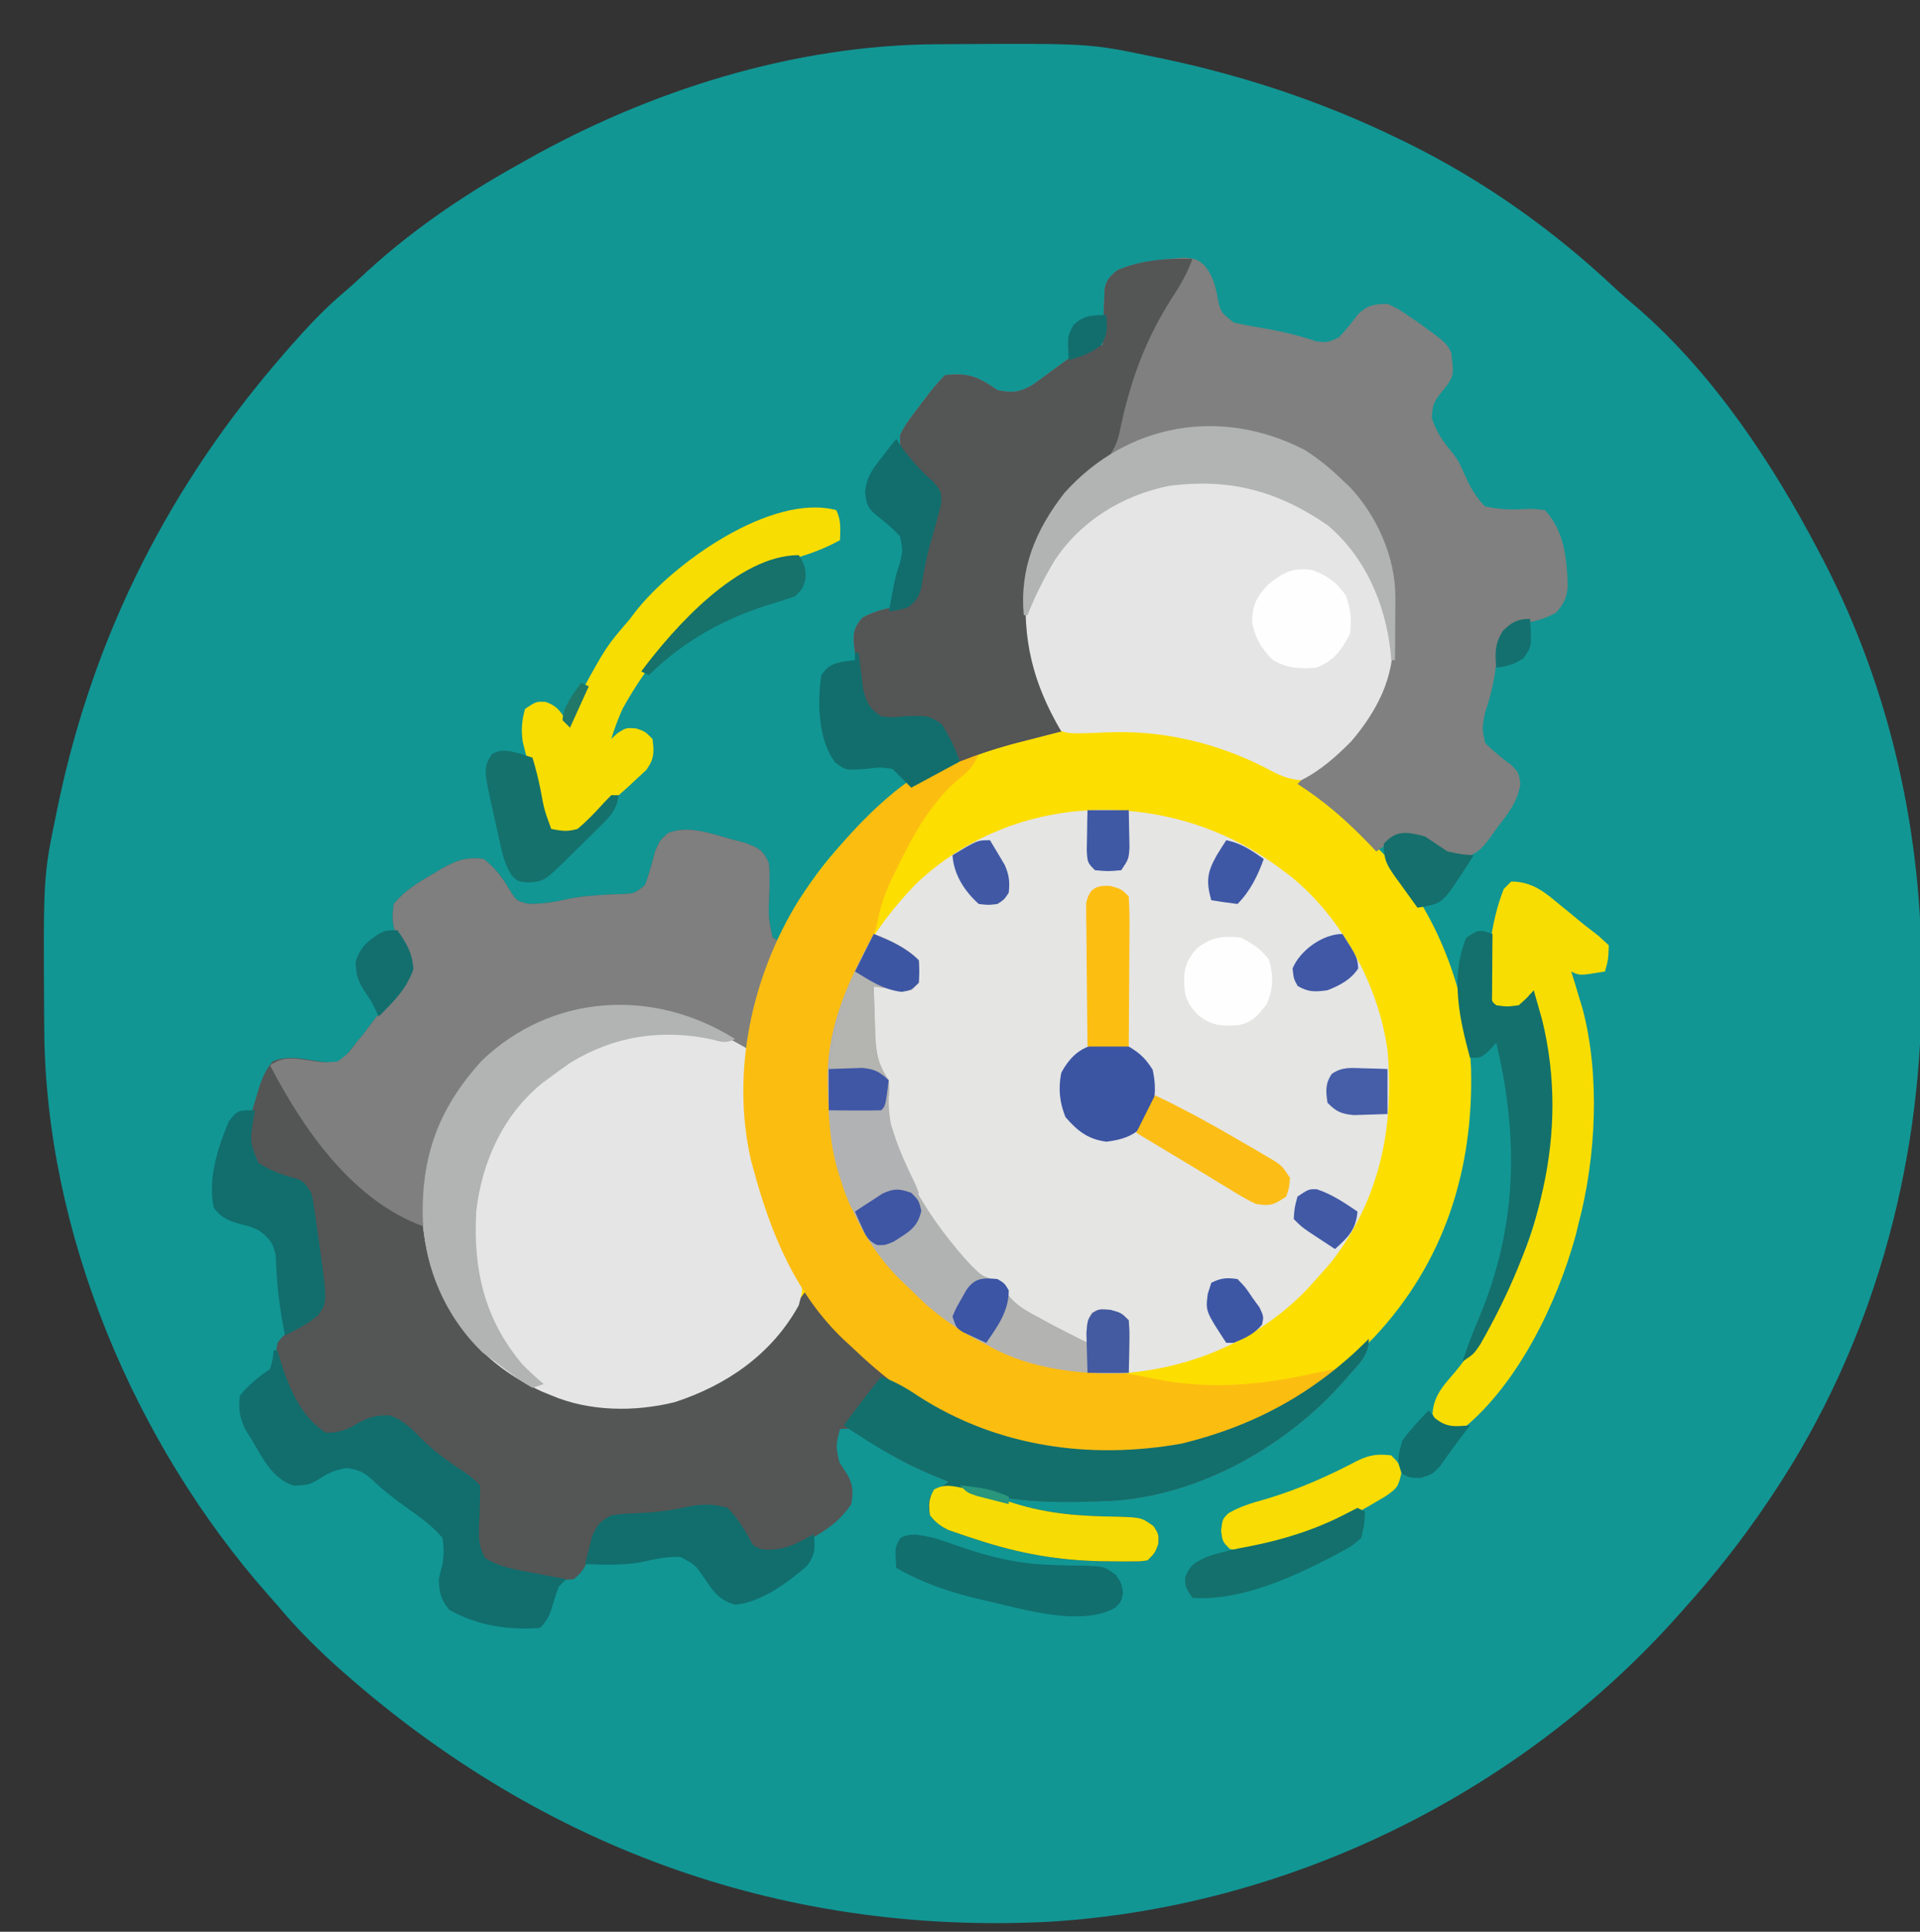 <?xml version="1.0" encoding="UTF-8"?>
<svg version="1.1" xmlns="http://www.w3.org/2000/svg" width="512" height="515">
<rect width="100%" height="100%" fill="#333333" stroke="none"/>
<path d="M0 0 C0.9 -0.007 1.801 -0.014 2.729 -0.021 C40.563 -0.251 40.563 -0.251 57.207 3.203 C58.698 3.509 58.698 3.509 60.218 3.821 C82.214 8.473 102.995 15.366 123.207 25.203 C123.944 25.561 124.681 25.92 125.44 26.289 C145.618 36.232 164.126 49.305 180.508 64.691 C182.695 66.727 184.915 68.664 187.207 70.578 C207.257 88.107 222.913 111.762 235.207 135.203 C235.609 135.968 236.011 136.733 236.426 137.521 C254.455 172.319 262.903 210.781 262.645 249.828 C262.641 250.826 262.638 251.824 262.634 252.851 C262.405 299.982 249.472 346.705 223.207 386.203 C222.759 386.877 222.311 387.552 221.849 388.247 C214.96 398.502 207.465 408.023 199.207 417.203 C198.712 417.76 198.217 418.317 197.707 418.89 C155.279 466.525 93.627 496.723 29.852 500.555 C-42.486 504.206 -107.482 479.905 -160.967 431.571 C-166.271 426.723 -171.206 421.736 -175.793 416.203 C-176.587 415.309 -177.381 414.414 -178.199 413.492 C-214.003 372.923 -237.71 316.813 -237.996 262.41 C-238.003 261.51 -238.01 260.609 -238.017 259.682 C-238.247 221.847 -238.247 221.847 -234.793 205.203 C-234.487 203.713 -234.487 203.713 -234.175 202.192 C-224.567 156.763 -204.287 117.133 -173.793 82.203 C-173.353 81.698 -172.913 81.193 -172.459 80.673 C-167.846 75.414 -163.176 70.414 -157.812 65.918 C-156.424 64.739 -155.068 63.519 -153.742 62.27 C-141.201 50.465 -126.822 40.558 -111.793 32.203 C-111.104 31.812 -110.414 31.421 -109.704 31.018 C-76.635 12.355 -38.189 0.201 0 0 Z " fill="#119694" transform="translate(249.793,11.797)"/>
<path d="M0 0 C9.392 7.768 16.119 18.808 17.969 30.934 C18.555 41.684 13.684 50.841 6.891 58.883 C2.867 62.907 -1.703 66.098 -6.445 69.219 C-5.741 69.769 -5.038 70.32 -4.312 70.887 C-0.171 74.255 3.725 77.872 7.633 81.504 C9.252 83.008 10.88 84.505 12.539 85.965 C28.541 100.633 37.827 124.733 38.828 145.977 C39.551 173.038 31.732 197.787 12.949 217.785 C1.562 229.358 -9.947 237.443 -25.133 243.156 C-25.88 243.439 -26.627 243.721 -27.396 244.012 C-51.213 252.447 -78.172 249.864 -100.723 239.133 C-110.467 234.254 -118.617 227.734 -126.445 220.219 C-127.105 219.599 -127.765 218.979 -128.445 218.34 C-132.327 214.6 -135.434 210.69 -138.445 206.219 C-138.881 206.859 -139.317 207.5 -139.766 208.16 C-150.049 223.096 -161.097 232.708 -179.445 236.219 C-182.244 236.498 -185.009 236.553 -187.82 236.531 C-188.564 236.526 -189.308 236.521 -190.074 236.516 C-195.945 236.392 -201.017 235.547 -206.445 233.219 C-207.652 232.726 -207.652 232.726 -208.883 232.223 C-222.466 226.089 -231.862 216.161 -237.32 202.406 C-242.28 188.923 -242.333 173.426 -236.445 160.219 C-229.183 145.965 -218.206 136.859 -203.445 131.219 C-189.817 126.815 -175.952 128.587 -163.23 134.785 C-156.037 138.627 -156.037 138.627 -154.445 140.219 C-154.316 139.289 -154.316 139.289 -154.184 138.34 C-150.21 113.294 -136.786 90.534 -116.737 74.885 C-102.952 64.88 -87.851 59.297 -71.445 55.219 C-72.559 53.61 -72.559 53.61 -73.695 51.969 C-78.647 43.984 -81.964 34.674 -80.445 25.219 C-79.487 21.974 -78.093 19.167 -76.445 16.219 C-75.971 15.331 -75.497 14.442 -75.008 13.527 C-68.218 1.792 -57.787 -5.954 -44.73 -9.523 C-28.185 -12.989 -13.669 -9.957 0 0 Z " fill="#FCDE01" transform="translate(353.445,138.781)"/>
<path d="M0 0 C1.089 0.814 1.089 0.814 2.199 1.645 C15.827 12.648 25.632 30.71 28 48 C29.868 68.526 25.919 87.773 13.125 104.312 C11.773 105.895 10.398 107.458 9 109 C8.3 109.781 7.6 110.562 6.879 111.367 C-6.98 126.041 -26.304 133.678 -46.312 134.312 C-67.165 133.826 -85.204 125.512 -100 111 C-101.162 109.892 -101.162 109.892 -102.348 108.762 C-116.768 94.045 -121.312 74.714 -121.312 54.712 C-120.997 35.065 -111.247 17.733 -97.922 3.832 C-70.992 -21.951 -28.975 -22.111 0 0 Z " fill="#E5E5E4" transform="translate(342,232)"/>
<path d="M0 0 C1.201 0.316 2.403 0.632 3.641 0.957 C7.081 2.319 8.232 2.835 9.75 6.188 C10.065 9.056 9.987 11.87 9.875 14.75 C9.614 20.544 9.614 20.544 10.75 26.188 C11.41 26.517 12.07 26.848 12.75 27.188 C12.496 27.782 12.242 28.376 11.98 28.988 C8.272 37.919 5.845 46.59 4.75 56.188 C3.317 55.373 3.317 55.373 1.855 54.543 C-11.921 46.852 -24.918 42.77 -40.777 45.879 C-55.657 50.108 -66.983 57.863 -75.188 71.125 C-81.922 83.656 -83.508 98.169 -80.125 112.062 C-74.433 129.431 -64.934 139 -48.867 147.145 C-34.413 152.905 -19.276 151.101 -5.25 145.188 C-1.992 143.445 0.872 141.495 3.75 139.188 C4.781 138.445 5.812 137.702 6.875 136.938 C10.18 133.776 12.597 130.379 15.137 126.59 C16.609 124.398 18.147 122.285 19.75 120.188 C20.284 120.866 20.817 121.544 21.367 122.242 C37.977 142.991 59.633 159.046 86.75 162.188 C113.469 164.065 140.566 159.12 161.355 141.164 C164.233 138.583 167.012 135.916 169.75 133.188 C169.75 137.529 167.164 139.688 164.438 142.812 C163.892 143.439 163.347 144.066 162.785 144.711 C147.807 161.562 125.433 174.285 102.75 176.188 C89.249 176.92 75.792 177.171 62.75 173.188 C65.935 174.175 69.123 175.151 72.312 176.125 C73.208 176.403 74.103 176.681 75.025 176.967 C84.274 179.779 93.016 180.425 102.631 180.529 C109.124 180.739 109.124 180.739 112.371 183.066 C113.75 185.188 113.75 185.188 113.625 187.812 C112.75 190.188 112.75 190.188 110.75 192.188 C108.909 192.446 108.909 192.446 106.672 192.453 C105.848 192.458 105.025 192.462 104.176 192.467 C103.293 192.457 102.41 192.447 101.5 192.438 C100.59 192.429 99.681 192.42 98.744 192.41 C87.039 192.211 76.685 190.376 65.562 186.75 C64.64 186.45 63.718 186.149 62.768 185.84 C61.902 185.543 61.036 185.247 60.145 184.941 C59.37 184.677 58.595 184.412 57.796 184.139 C55.569 183.103 54.297 182.086 52.75 180.188 C52.25 177.75 52.25 177.75 52.75 175.188 C54.374 173.802 56.039 172.463 57.75 171.188 C56.879 170.847 56.007 170.507 55.109 170.156 C47.43 167.031 40.922 163.601 34.176 158.727 C31.807 156.92 31.807 156.92 28.75 157.188 C27.588 161.64 27.588 161.64 28.574 166 C29.317 167.167 30.061 168.332 30.809 169.496 C32.318 172.208 32.274 174.174 31.75 177.188 C28.862 181.534 25.355 183.994 20.875 186.5 C20.276 186.859 19.676 187.218 19.059 187.588 C15.146 189.816 12.239 190.787 7.75 190.188 C4.672 187.695 2.855 185.369 0.875 181.938 C-1.033 178.931 -1.033 178.931 -4.375 178.188 C-8.298 178.188 -11.559 178.77 -15.355 179.656 C-19.92 180.494 -24.517 180.535 -29.148 180.648 C-32.875 181.296 -34.004 182.191 -36.25 185.188 C-37.239 187.416 -37.239 187.416 -37.812 189.75 C-38.708 193.048 -39.495 195.069 -42.25 197.188 C-50.168 198.067 -59.634 196.784 -66.16 192.098 C-68.931 188.239 -68.46 185.305 -68 180.812 C-67.618 174.981 -67.618 174.981 -69.883 169.801 C-72.249 168.033 -74.672 166.626 -77.25 165.188 C-79.087 163.781 -80.9 162.343 -82.688 160.875 C-83.923 159.891 -83.923 159.891 -85.184 158.887 C-87.25 157.188 -87.25 157.188 -89.25 155.188 C-93.97 154.707 -96.856 154.663 -100.875 157.25 C-104.25 159.188 -104.25 159.188 -107.375 159.312 C-113.86 156.775 -116.978 149.764 -120.074 143.875 C-121.602 140.383 -122.015 137.934 -121.25 134.188 C-118.617 130.643 -114.934 128.562 -111.25 126.188 C-109.666 124.603 -110.106 123.003 -110.105 120.809 C-110.164 115.218 -110.77 109.779 -111.562 104.25 C-111.68 103.319 -111.798 102.387 -111.92 101.428 C-112.046 100.535 -112.171 99.642 -112.301 98.723 C-112.411 97.922 -112.521 97.122 -112.634 96.297 C-113.359 93.813 -114.249 92.796 -116.25 91.188 C-118.382 90.372 -118.382 90.372 -120.688 89.812 C-124.899 88.489 -127.094 87.218 -129.25 83.188 C-129.694 78.073 -128.518 73.816 -127 69 C-126.795 68.289 -126.59 67.578 -126.379 66.846 C-125.466 63.906 -124.535 61.526 -122.543 59.16 C-118.166 57.303 -113.465 58.723 -108.879 59.352 C-105.134 59.539 -105.134 59.539 -102.488 56.977 C-101.75 56.056 -101.011 55.136 -100.25 54.188 C-99.665 53.481 -99.08 52.775 -98.477 52.047 C-97.349 50.562 -96.224 49.075 -95.102 47.586 C-93.853 45.969 -92.554 44.39 -91.211 42.852 C-87.187 38.277 -87.187 38.277 -86.125 32.438 C-87.107 29.209 -87.107 29.209 -88.812 26.688 C-90.763 23.296 -90.74 21.038 -90.25 17.188 C-87.249 13.526 -83.434 11.265 -79.375 8.938 C-78.776 8.574 -78.176 8.21 -77.559 7.836 C-73.64 5.575 -70.763 4.578 -66.25 5.188 C-63.172 7.68 -61.355 10.006 -59.375 13.438 C-57.467 16.444 -57.467 16.444 -54.125 17.188 C-50.206 17.188 -46.944 16.602 -43.148 15.727 C-38.55 14.871 -33.92 14.736 -29.254 14.531 C-26.072 14.399 -26.072 14.399 -23.25 12.188 C-22.149 9.175 -21.343 6.131 -20.508 3.035 C-19.25 0.188 -19.25 0.188 -17.055 -1.754 C-11.452 -3.869 -5.587 -1.518 0 0 Z " fill="#545555" transform="translate(195.25,223.812)"/>
<path d="M0 0 C3.25 0.312 3.25 0.312 5.355 1.98 C7.527 4.654 8.095 6.591 8.812 9.938 C9.664 14.47 9.664 14.47 13.25 17.312 C15.859 17.882 18.432 18.378 21.062 18.812 C25.98 19.637 30.517 20.693 35.25 22.312 C38.271 22.63 38.271 22.63 41.25 21.312 C43.113 19.344 44.748 17.316 46.344 15.125 C48.96 12.638 50.666 12.371 54.25 12.312 C57.066 13.605 57.066 13.605 59.812 15.5 C60.721 16.112 61.63 16.725 62.566 17.355 C69.972 22.756 69.972 22.756 71.25 25.312 C71.948 31.241 71.948 31.241 70.098 34.082 C69.632 34.653 69.167 35.224 68.688 35.812 C66.58 38.517 66.26 39.131 66.062 42.75 C67.351 46.617 68.95 48.902 71.547 51.984 C73.25 54.312 73.25 54.312 74.641 57.453 C76.228 60.979 77.529 63.547 80.25 66.312 C83.876 67.042 86.901 67.294 90.564 67.041 C92.605 66.93 92.605 66.93 96.25 67.312 C101.396 72.951 102.083 80.113 102.32 87.504 C102.089 90.649 101.308 92.245 99.25 94.625 C95.912 96.503 93.099 97.111 89.336 97.625 C86.464 98.572 85.707 99.68 84.25 102.312 C83.531 105.373 83.531 105.373 83.188 108.688 C82.638 113.155 81.729 117.064 80.25 121.312 C79.453 125.432 79.453 125.432 80.25 129.312 C82.445 131.58 84.72 133.416 87.281 135.258 C89.25 137.312 89.25 137.312 89.695 140.277 C88.967 145.239 86.216 148.389 83.25 152.312 C82.759 153.016 82.268 153.72 81.762 154.445 C79.26 157.776 78.04 159.137 73.875 160.062 C69.832 159.226 67.464 157.716 64.094 155.441 C61.566 153.894 60.141 153.628 57.25 154.312 C55.231 155.617 53.229 156.949 51.25 158.312 C50.572 157.6 49.894 156.887 49.195 156.152 C43.323 150.076 37.422 144.871 30.25 140.312 C32.855 137.595 35.493 135.357 38.562 133.188 C46.878 126.773 53.147 117.134 54.629 106.625 C55.164 94.476 49.41 83.259 41.477 74.312 C30.986 64.397 18.487 59.796 4.281 60.137 C-7.796 60.837 -20.26 65.029 -29.234 73.527 C-35.983 81.476 -42.661 91.739 -42.207 102.5 C-40.808 111.107 -37.166 118.886 -32.75 126.312 C-34.029 126.639 -35.307 126.965 -36.625 127.301 C-38.333 127.742 -40.042 128.183 -41.75 128.625 C-42.589 128.838 -43.428 129.052 -44.293 129.271 C-49.596 130.649 -54.653 132.301 -59.75 134.312 C-60.16 133.602 -60.57 132.892 -60.992 132.16 C-61.531 131.241 -62.07 130.322 -62.625 129.375 C-63.159 128.458 -63.692 127.542 -64.242 126.598 C-65.547 124.205 -65.547 124.205 -67.75 123.312 C-69.855 123.37 -71.959 123.458 -74.062 123.562 C-80.291 123.556 -80.291 123.556 -83.938 121.625 C-86.773 116.443 -87.219 111.136 -87.75 105.312 C-87.845 104.566 -87.941 103.82 -88.039 103.051 C-88.306 99.809 -87.916 98.511 -85.812 96 C-82.445 94.145 -79.613 93.516 -75.836 93 C-72.918 92.038 -72.219 91.012 -70.75 88.312 C-70.118 85.642 -69.604 83.077 -69.188 80.375 C-68.452 75.788 -67.541 71.617 -65.75 67.312 C-65.435 63.843 -65.435 63.843 -66.75 60.312 C-68.701 58.391 -70.712 56.777 -72.938 55.184 C-75.505 52.533 -75.808 50.996 -75.75 47.312 C-74.475 44.634 -72.761 42.392 -70.938 40.062 C-70.473 39.439 -70.008 38.815 -69.529 38.172 C-67.712 35.752 -65.891 33.454 -63.75 31.312 C-57.344 30.672 -55.102 31.669 -49.75 35.312 C-45.939 36.119 -43.763 35.915 -40.398 33.914 C-38.688 32.702 -36.996 31.463 -35.32 30.203 C-25.952 23.312 -25.952 23.312 -21.75 23.312 C-21.713 22.12 -21.675 20.928 -21.637 19.699 C-21.571 18.133 -21.505 16.566 -21.438 15 C-21.415 14.214 -21.392 13.429 -21.369 12.619 C-21.316 11.483 -21.316 11.483 -21.262 10.324 C-21.236 9.628 -21.209 8.931 -21.182 8.214 C-20.626 5.766 -19.685 4.873 -17.75 3.312 C-12.01 0.91 -6.124 0.51 0 0 Z " fill="#7F807F" transform="translate(315.75,68.688)"/>
<path d="M0 0 C1.576 1.576 1.164 3.196 1.211 5.383 C1.764 24.78 3.874 45.569 15.215 62.043 C16.405 65.009 15.83 66.953 15 70 C7.814 83.021 -4.154 91.274 -18.062 95.812 C-28.689 98.454 -40.882 98.339 -51 94 C-51.804 93.671 -52.609 93.343 -53.438 93.004 C-67.02 86.87 -76.417 76.942 -81.875 63.188 C-86.835 49.704 -86.887 34.207 -81 21 C-73.738 6.746 -62.76 -2.359 -48 -8 C-31.033 -13.482 -14.768 -9.159 0 0 Z " fill="#E5E5E5" transform="translate(198,278)"/>
<path d="M0 0 C9.392 7.768 16.119 18.808 17.969 30.934 C18.554 41.667 13.704 50.879 6.871 58.879 C2.904 62.887 -1.375 66.695 -6.445 69.219 C-10.114 69.005 -12.817 67.65 -16.008 65.906 C-29.194 59.177 -43.696 55.792 -58.467 56.477 C-69.297 56.953 -69.297 56.953 -72.902 54.648 C-74.624 52.217 -75.524 50.05 -76.445 47.219 C-76.845 46.256 -77.245 45.293 -77.656 44.301 C-80.717 36.362 -82.185 28.845 -78.883 20.781 C-78.102 19.244 -77.287 17.724 -76.445 16.219 C-75.971 15.331 -75.497 14.442 -75.008 13.527 C-68.218 1.792 -57.787 -5.954 -44.73 -9.523 C-28.185 -12.989 -13.669 -9.957 0 0 Z " fill="#E5E5E5" transform="translate(353.445,138.781)"/>
<path d="M0 0 C1.201 0.316 2.403 0.632 3.641 0.957 C7.081 2.319 8.232 2.835 9.75 6.188 C10.065 9.056 9.987 11.87 9.875 14.75 C9.614 20.544 9.614 20.544 10.75 26.188 C11.41 26.517 12.07 26.848 12.75 27.188 C12.496 27.782 12.242 28.376 11.98 28.988 C8.272 37.919 5.845 46.59 4.75 56.188 C3.795 55.645 2.84 55.102 1.855 54.543 C-11.921 46.852 -24.918 42.77 -40.777 45.879 C-55.657 50.108 -66.983 57.863 -75.188 71.125 C-80.817 81.536 -81.795 91.571 -82.25 103.188 C-101.22 96.332 -114.395 77.249 -123.25 60.188 C-119.495 57.684 -117.114 58.323 -112.875 58.875 C-108.972 59.501 -108.972 59.501 -105.25 59.188 C-102.389 57.061 -102.389 57.061 -100.25 54.188 C-99.665 53.481 -99.08 52.775 -98.477 52.047 C-97.349 50.562 -96.224 49.075 -95.102 47.586 C-93.853 45.969 -92.554 44.39 -91.211 42.852 C-87.187 38.277 -87.187 38.277 -86.125 32.438 C-87.107 29.209 -87.107 29.209 -88.812 26.688 C-90.763 23.296 -90.74 21.038 -90.25 17.188 C-87.249 13.526 -83.434 11.265 -79.375 8.938 C-78.776 8.574 -78.176 8.21 -77.559 7.836 C-73.64 5.575 -70.763 4.578 -66.25 5.188 C-63.172 7.68 -61.355 10.006 -59.375 13.438 C-57.467 16.444 -57.467 16.444 -54.125 17.188 C-50.206 17.188 -46.944 16.602 -43.148 15.727 C-38.55 14.871 -33.92 14.736 -29.254 14.531 C-26.072 14.399 -26.072 14.399 -23.25 12.188 C-22.149 9.175 -21.343 6.131 -20.508 3.035 C-19.25 0.188 -19.25 0.188 -17.055 -1.754 C-11.452 -3.869 -5.587 -1.518 0 0 Z " fill="#7F7F7F" transform="translate(195.25,223.812)"/>
<path d="M0 0 C-1.388 3.171 -2.211 4.168 -5.062 6.438 C-13.015 13.07 -18.032 22.54 -22.438 31.75 C-22.932 32.776 -22.932 32.776 -23.437 33.823 C-25.057 37.355 -26.22 40.681 -26.977 44.496 C-27.922 49.188 -29.769 53.074 -31.938 57.312 C-41.115 76.266 -41.391 96.14 -34.75 116.062 C-30.716 126.815 -25.023 134.829 -17 143 C-16.323 143.701 -15.646 144.403 -14.949 145.125 C-2.065 157.548 14.732 162.65 32.189 164.278 C37.214 164.753 42.002 165.563 46.938 166.625 C61.513 169.59 75.61 168.267 90 165 C91.666 164.662 93.332 164.327 95 164 C87.194 172.203 77.915 176.951 67.438 180.875 C66.683 181.161 65.929 181.447 65.152 181.742 C42.066 189.971 15.786 187.806 -6.321 177.845 C-16.85 172.835 -25.611 166.038 -34 158 C-34.637 157.415 -35.274 156.83 -35.93 156.227 C-48.765 144.076 -55.497 127.746 -60 111 C-60.248 110.103 -60.495 109.206 -60.75 108.281 C-66.106 84.773 -60.531 59.217 -48 39 C-39.189 25.646 -18.118 0 0 0 Z " fill="#FCBD11" transform="translate(261,201)"/>
<path d="M0 0 C-1.355 3.712 -3.054 6.784 -5.25 10.062 C-12.842 21.9 -16.773 33.082 -19.559 46.738 C-21.097 52.881 -24.442 55.231 -29.434 58.922 C-37.483 65.44 -43.068 76.17 -44.287 86.407 C-45.41 101.479 -42.648 112.96 -35 126 C-36.279 126.326 -37.557 126.652 -38.875 126.988 C-40.583 127.429 -42.292 127.871 -44 128.312 C-44.839 128.526 -45.678 128.739 -46.543 128.959 C-51.846 130.336 -56.903 131.988 -62 134 C-62.41 133.29 -62.82 132.579 -63.242 131.848 C-63.781 130.929 -64.32 130.009 -64.875 129.062 C-65.409 128.146 -65.942 127.229 -66.492 126.285 C-67.797 123.893 -67.797 123.893 -70 123 C-72.105 123.057 -74.209 123.145 -76.312 123.25 C-82.541 123.243 -82.541 123.243 -86.188 121.312 C-89.023 116.13 -89.469 110.823 -90 105 C-90.095 104.254 -90.191 103.507 -90.289 102.738 C-90.556 99.496 -90.166 98.198 -88.062 95.688 C-84.695 93.832 -81.863 93.203 -78.086 92.688 C-75.168 91.726 -74.469 90.699 -73 88 C-72.368 85.33 -71.854 82.764 -71.438 80.062 C-70.702 75.475 -69.791 71.305 -68 67 C-67.685 63.53 -67.685 63.53 -69 60 C-70.951 58.079 -72.962 56.465 -75.188 54.871 C-77.755 52.221 -78.058 50.683 -78 47 C-76.725 44.321 -75.011 42.079 -73.188 39.75 C-72.723 39.126 -72.258 38.502 -71.779 37.859 C-69.962 35.44 -68.141 33.141 -66 31 C-59.594 30.359 -57.352 31.356 -52 35 C-48.189 35.806 -46.013 35.602 -42.648 33.602 C-40.938 32.389 -39.246 31.151 -37.57 29.891 C-28.202 23 -28.202 23 -24 23 C-23.963 21.808 -23.925 20.615 -23.887 19.387 C-23.821 17.82 -23.755 16.254 -23.688 14.688 C-23.665 13.902 -23.642 13.116 -23.619 12.307 C-23.566 11.171 -23.566 11.171 -23.512 10.012 C-23.486 9.315 -23.459 8.619 -23.432 7.901 C-22.876 5.453 -21.935 4.56 -20 3 C-13.578 0.312 -6.899 -0.172 0 0 Z " fill="#545555" transform="translate(318,69)"/>
<path d="M0 0 C0 4.342 -2.586 6.501 -5.312 9.625 C-6.131 10.565 -6.131 10.565 -6.965 11.524 C-21.943 28.374 -44.317 41.097 -67 43 C-80.501 43.733 -93.958 43.984 -107 40 C-103.815 40.988 -100.627 41.964 -97.438 42.938 C-96.095 43.354 -96.095 43.354 -94.725 43.779 C-85.476 46.591 -76.734 47.237 -67.119 47.342 C-60.626 47.552 -60.626 47.552 -57.379 49.879 C-56 52 -56 52 -56.125 54.625 C-57 57 -57 57 -59 59 C-60.841 59.259 -60.841 59.259 -63.078 59.266 C-64.314 59.272 -64.314 59.272 -65.574 59.279 C-66.457 59.269 -67.34 59.26 -68.25 59.25 C-69.16 59.241 -70.069 59.232 -71.006 59.223 C-82.711 59.023 -93.065 57.188 -104.188 53.562 C-105.571 53.112 -105.571 53.112 -106.982 52.652 C-108.281 52.207 -108.281 52.207 -109.605 51.754 C-110.38 51.489 -111.155 51.224 -111.954 50.951 C-114.181 49.916 -115.453 48.899 -117 47 C-117.5 44.562 -117.5 44.562 -117 42 C-115.376 40.614 -113.711 39.275 -112 38 C-112.848 37.671 -113.696 37.343 -114.57 37.004 C-123.778 33.27 -131.808 28.602 -140 23 C-136.733 18.611 -133.451 14.247 -130 10 C-126.303 11.344 -123.303 13.033 -120.062 15.25 C-99.013 28.768 -74.387 32.196 -49.938 27.875 C-30.288 23.101 -14.302 14.249 0 0 Z " fill="#136F6C" transform="translate(365,357)"/>
<path d="M0 0 C4.381 1.661 8.635 3.635 12 7 C12.188 9.938 12.188 9.938 12 13 C11.34 13.66 10.68 14.32 10 15 C7.617 14.977 7.617 14.977 4.875 14.625 C3.965 14.514 3.055 14.403 2.117 14.289 C1.419 14.194 0.72 14.098 0 14 C0.081 17.23 0.194 20.458 0.312 23.688 C0.335 24.6 0.358 25.512 0.381 26.451 C0.586 31.584 1.064 34.664 4 39 C4.188 41.359 4.188 41.359 4 43.75 C3.628 59.587 15.805 77.49 26.188 88.562 C28.787 91.087 28.787 91.087 31.688 92.062 C34 93 34 93 35.219 95.301 C37.482 98.73 40.273 100.25 43.812 102.125 C44.416 102.459 45.02 102.793 45.643 103.137 C49.38 105.189 53.176 107.114 57 109 C56.938 108.072 56.876 107.144 56.812 106.188 C57 103 57 103 58.125 101.062 C60 100 60 100 63.062 100.188 C66 101 66 101 68 103 C68.195 106.258 68.195 106.258 68.125 110.125 C68.107 111.406 68.089 112.688 68.07 114.008 C68.047 114.995 68.024 115.983 68 117 C48.177 118.134 28.922 111.864 13.938 98.75 C12.277 97.183 10.63 95.599 9 94 C7.838 92.892 7.838 92.892 6.652 91.762 C-7.768 77.045 -12.312 57.714 -12.312 37.712 C-12.085 23.589 -6.529 12.201 0 0 Z " fill="#B1B2B2" transform="translate(233,249)"/>
<path d="M0 0 C5.686 0.099 8.839 2.77 13 6.25 C13.59 6.728 14.181 7.206 14.789 7.699 C15.963 8.653 17.129 9.616 18.289 10.587 C19.431 11.53 20.595 12.449 21.778 13.341 C23.445 14.621 23.445 14.621 26 17 C25.875 20.812 25.875 20.812 25 24 C18.25 25.125 18.25 25.125 16 24 C16.277 24.895 16.554 25.789 16.84 26.711 C17.383 28.525 17.383 28.525 17.938 30.375 C18.477 32.15 18.477 32.15 19.027 33.961 C23.699 51.635 22.636 73.445 18 91 C17.745 92.051 17.49 93.101 17.227 94.184 C12.301 112.282 1.806 134.031 -13 146 C-15.648 146.367 -15.648 146.367 -18 146 C-19.875 144.312 -19.875 144.312 -21 142 C-20.74 137.148 -18.101 134.391 -15.062 130.875 C-8.282 122.653 -3.609 113.563 1 104 C1.452 103.099 1.905 102.198 2.371 101.27 C11.612 80.954 12.315 53.169 6 32 C5.67 31.34 5.34 30.68 5 30 C4.629 30.66 4.258 31.32 3.875 32 C2 34 2 34 -1.062 34.375 C-4 34 -4 34 -6 32 C-6.666 22.173 -5.632 11.187 -2 2 C-1.34 1.34 -0.68 0.68 0 0 Z " fill="#F8DD02" transform="translate(403,235)"/>
<path d="M0 0 C1.354 2.709 1.065 5.009 1 8 C-2.753 10.085 -6.386 11.45 -10.5 12.688 C-31.21 19.463 -46.624 34.188 -57 53 C-58.192 55.659 -59.127 58.216 -60 61 C-59.443 60.484 -58.886 59.969 -58.312 59.438 C-56 58 -56 58 -53.375 58.188 C-51 59 -51 59 -49 61 C-48.526 64.6 -48.517 66.34 -50.688 69.309 C-51.451 70.011 -52.214 70.714 -53 71.438 C-53.817 72.202 -54.635 72.966 -55.477 73.754 C-56.309 74.495 -57.142 75.236 -58 76 C-59.125 77.004 -59.125 77.004 -60.273 78.027 C-61.598 79.192 -62.931 80.348 -64.273 81.492 C-66.027 82.962 -66.027 82.962 -67.504 84.672 C-69 86 -69 86 -72.562 86.375 C-74.264 86.189 -74.264 86.189 -76 86 C-79.024 81.463 -79.871 76.438 -81.188 71.188 C-81.473 70.107 -81.759 69.026 -82.053 67.912 C-82.318 66.862 -82.583 65.812 -82.855 64.73 C-83.099 63.776 -83.343 62.821 -83.594 61.837 C-84.06 58.58 -83.87 56.17 -83 53 C-80 51 -80 51 -77.5 51.125 C-74.494 52.177 -73.772 53.435 -72 56 C-71.734 55.502 -71.467 55.004 -71.193 54.49 C-61.593 36.622 -61.593 36.622 -55 29 C-54.581 28.439 -54.162 27.879 -53.73 27.301 C-43.629 14.208 -17.29 -4.586 0 0 Z " fill="#F8DD03" transform="translate(223,136)"/>
<path d="M0 0 C-2.606 1.303 -3.577 0.755 -6.375 0.062 C-19.609 -2.687 -32.262 -0.819 -43.875 6.312 C-45.604 7.512 -47.314 8.74 -49 10 C-49.73 10.535 -50.459 11.07 -51.211 11.621 C-61.797 20.078 -67.514 32.755 -69 46 C-69.846 61.484 -66.847 74.663 -56.695 86.742 C-54.854 88.583 -53 90.335 -51 92 C-52.485 92.495 -52.485 92.495 -54 93 C-57.571 91.021 -60.748 88.462 -64 86 C-65.052 85.237 -66.104 84.474 -67.188 83.688 C-77.289 74.035 -82.95 60.74 -83.293 46.821 C-83.433 30.41 -78.669 18.058 -67.562 5.812 C-48.796 -12.207 -21.601 -13.619 0 0 Z " fill="#B2B3B3" transform="translate(196,277)"/>
<path d="M0 0 C0.33 0 0.66 0 1 0 C1.22 0.801 1.22 0.801 1.445 1.617 C3.711 9.144 6.989 17.766 14 22 C17.44 21.854 19.492 21.334 22.375 19.438 C25.207 17.887 27.519 17.208 30.77 17.324 C34.824 18.553 37.432 21.628 40.398 24.539 C43.676 27.639 47.228 30.086 50.969 32.59 C53 34 53 34 55 36 C55.052 39.588 54.944 43.122 54.746 46.703 C54.644 50.18 54.621 52.35 56.398 55.398 C60.289 57.793 64.292 58.447 68.75 59.25 C69.638 59.423 70.526 59.595 71.441 59.773 C73.625 60.196 75.811 60.604 78 61 C77.01 61.99 77.01 61.99 76 63 C75.447 64.481 74.953 65.985 74.5 67.5 C73.615 70.463 73.222 71.778 71 74 C62.626 74.675 54.176 73.374 46.812 69.188 C44.516 66.416 44.149 64.572 44 61 C44.303 59.659 44.638 58.326 45 57 C45.417 53.5 45.417 53.5 45 50 C42.288 46.823 39.089 44.521 35.688 42.125 C32.326 39.741 29.225 37.347 26.25 34.5 C23.737 32.31 22.982 31.997 19.5 31.375 C16.324 31.942 15.093 32.413 12.5 34.062 C9.66 35.85 8.917 36.001 5.312 36.062 C-0.378 34.237 -2.771 29.008 -5.75 24.062 C-6.364 23.063 -6.977 22.064 -7.609 21.035 C-9.144 17.685 -9.453 15.64 -9 12 C-6.539 9.073 -4.179 7.119 -1 5 C-0.27 2.437 -0.27 2.437 0 0 Z " fill="#116E6D" transform="translate(73,360)"/>
<path d="M0 0 C3.683 2.37 6.865 4.949 10 8 C10.837 8.779 10.837 8.779 11.691 9.574 C19.143 17.298 24.16 28.61 24.098 39.301 C24.093 40.765 24.093 40.765 24.088 42.26 C24.075 43.771 24.075 43.771 24.062 45.312 C24.058 46.339 24.053 47.366 24.049 48.424 C24.037 50.949 24.021 53.475 24 56 C23.67 56 23.34 56 23 56 C22.937 55.224 22.874 54.448 22.809 53.648 C21.359 40.86 16.04 28.42 6 20 C-7.408 10.802 -20.158 7.422 -36.375 9.562 C-48.698 12.081 -59.769 18.863 -66.688 29.312 C-69.563 34.04 -71.957 38.861 -74 44 C-74.33 44 -74.66 44 -75 44 C-76.126 31.518 -71.828 21.297 -64.23 11.504 C-47.423 -7.364 -22.131 -11.518 0 0 Z " fill="#B2B3B3" transform="translate(348,120)"/>
<path d="M0 0 C0.897 0.309 0.897 0.309 1.812 0.625 C1.801 1.913 1.789 3.201 1.777 4.527 C1.768 6.206 1.759 7.884 1.75 9.562 C1.742 10.413 1.733 11.263 1.725 12.139 C1.721 12.948 1.718 13.756 1.715 14.59 C1.71 15.339 1.704 16.088 1.699 16.859 C1.619 18.652 1.619 18.652 2.812 19.625 C5.686 20.042 5.686 20.042 8.812 19.625 C11.006 17.672 11.006 17.672 12.812 15.625 C13.297 17.311 13.775 18.999 14.25 20.688 C14.517 21.627 14.784 22.567 15.059 23.535 C22.589 54.397 13.751 83.403 -1.426 110 C-3.188 112.625 -3.188 112.625 -6.188 114.625 C-4.917 110.667 -3.475 106.87 -1.812 103.062 C8.399 78.633 8.875 55.065 2.812 29.625 C2.214 30.285 1.616 30.945 1 31.625 C-1.188 33.625 -1.188 33.625 -4.188 33.625 C-7.026 23.15 -9.487 12.033 -5.188 1.625 C-2.188 -0.375 -2.188 -0.375 0 0 Z " fill="#14706C" transform="translate(396.188,248.375)"/>
<path d="M0 0 C2.404 2.404 3.901 4.832 5.625 7.75 C6.801 10.121 6.801 10.121 9 11 C14.612 11.668 18.264 9.692 23 7 C23.422 10.63 23.413 12.425 21.25 15.438 C16.164 19.884 8.952 25.207 2.062 25.812 C-2.053 24.721 -3.735 22.397 -6 19 C-8.612 15.138 -8.612 15.138 -12.625 13.062 C-16.382 12.993 -19.541 13.691 -23.188 14.52 C-28.103 15.359 -33.031 15.154 -38 15 C-37.602 13.391 -37.18 11.788 -36.75 10.188 C-36.518 9.294 -36.286 8.401 -36.047 7.48 C-34.781 4.481 -33.877 3.511 -31 2 C-27.898 1.559 -27.898 1.559 -24.375 1.438 C-19.971 1.223 -15.858 0.871 -11.562 -0.125 C-7.412 -1.018 -4.15 -1.245 0 0 Z " fill="#116E6D" transform="translate(194,402)"/>
<path d="M0 0 C-0.13 0.736 -0.26 1.472 -0.395 2.23 C-1.381 8.403 -1.381 8.403 0.875 14 C4.207 16.132 7.204 17.241 11.012 18.227 C13 19 13 19 15 22 C15.502 24.11 15.502 24.11 15.852 26.535 C15.98 27.428 16.109 28.321 16.242 29.24 C16.369 30.172 16.495 31.103 16.625 32.062 C16.759 32.967 16.893 33.871 17.031 34.803 C19.322 51.156 19.322 51.156 16.812 54.656 C14.151 56.945 11.134 58.474 8 60 C6.538 52.918 5.732 46.082 5.539 38.848 C4.868 35.305 3.838 34.172 1 32 C-1.228 31.011 -1.228 31.011 -3.562 30.438 C-6.855 29.544 -8.928 28.791 -11 26 C-12.641 18.343 -9.944 10.019 -7 3 C-4.639 -0.199 -4.273 0 0 0 Z " fill="#116E6D" transform="translate(68,296)"/>
<path d="M0 0 C2.433 0.762 4.85 1.577 7.25 2.438 C15.203 5.163 22.565 6.911 30.984 7.195 C31.88 7.227 32.776 7.259 33.698 7.292 C35.497 7.347 37.297 7.382 39.096 7.396 C45.397 7.559 45.397 7.559 48.566 9.879 C50 12 50 12 50.5 14.562 C50 17 50 17 48.391 18.629 C39.585 23.679 24.383 19.172 15 17 C14.009 16.775 14.009 16.775 12.997 16.546 C4.764 14.642 -2.658 12.215 -10 8 C-10.357 2.65 -10.357 2.65 -8.938 0.062 C-5.861 -1.625 -3.384 -0.635 0 0 Z " fill="#116F6E" transform="translate(249,410)"/>
<path d="M0 0 C4.244 1.152 8.425 2.502 12.617 3.828 C21.736 6.655 30.387 7.239 39.881 7.342 C46.374 7.552 46.374 7.552 49.621 9.879 C51 12 51 12 50.875 14.625 C50 17 50 17 48 19 C46.159 19.259 46.159 19.259 43.922 19.266 C42.686 19.272 42.686 19.272 41.426 19.279 C40.543 19.269 39.66 19.26 38.75 19.25 C37.84 19.241 36.931 19.232 35.994 19.223 C24.289 19.023 13.935 17.188 2.812 13.562 C1.89 13.262 0.968 12.962 0.018 12.652 C-0.848 12.356 -1.714 12.059 -2.605 11.754 C-3.38 11.489 -4.155 11.224 -4.954 10.951 C-7.183 9.915 -8.46 8.908 -10 7 C-10.427 4.155 -10.361 2.636 -8.938 0.125 C-5.966 -1.601 -3.219 -0.684 0 0 Z " fill="#F6DC04" transform="translate(258,397)"/>
<path d="M0 0 C0.33 0 0.66 0 1 0 C1.147 1.338 1.147 1.338 1.297 2.703 C1.446 3.874 1.596 5.044 1.75 6.25 C1.889 7.41 2.028 8.57 2.172 9.766 C3.118 13.461 3.848 14.865 7 17 C10.113 17.296 10.113 17.296 13.438 16.938 C19.632 16.757 19.632 16.757 23.125 19.062 C25.208 22.325 26.65 25.376 28 29 C23.71 31.31 19.42 33.62 15 36 C12.525 33.525 12.525 33.525 10 31 C6.781 30.546 6.781 30.546 3.438 30.938 C-2.441 31.42 -2.441 31.42 -5.324 29.254 C-9.902 23.097 -10.027 13.352 -9 6 C-7.03 3.301 -6.177 3.038 -2.812 2.312 C-1.42 2.158 -1.42 2.158 0 2 C0 1.34 0 0.68 0 0 Z " fill="#126E6C" transform="translate(228,174)"/>
<path d="M0 0 C4.381 1.661 8.635 3.635 12 7 C12.188 9.938 12.188 9.938 12 13 C11.34 13.66 10.68 14.32 10 15 C7.617 14.977 7.617 14.977 4.875 14.625 C3.965 14.514 3.055 14.403 2.117 14.289 C1.419 14.194 0.72 14.098 0 14 C0.081 17.23 0.194 20.458 0.312 23.688 C0.335 24.6 0.358 25.512 0.381 26.451 C0.585 31.562 1.031 34.696 4 39 C3.571 45.429 3.571 45.429 2 47 C-0.353 47.073 -2.708 47.084 -5.062 47.062 C-6.353 47.053 -7.643 47.044 -8.973 47.035 C-9.972 47.024 -10.971 47.012 -12 47 C-12.781 29.091 -8.397 15.693 0 0 Z " fill="#B4B4B0" transform="translate(233,249)"/>
<path d="M0 0 C2 2 2 2 2.688 4.75 C1.896 8.493 1.447 8.827 -1.562 10.938 C-13.553 18.121 -28.718 26.382 -43 25 C-45 23 -45 23 -45.375 20.062 C-45 17 -45 17 -43.441 15.453 C-40.305 13.587 -37.048 12.663 -33.562 11.688 C-24.849 9.114 -16.89 5.566 -8.836 1.34 C-5.608 -0.185 -3.529 -0.401 0 0 Z " fill="#F8DC03" transform="translate(371,388)"/>
<path d="M0 0 C4.032 1.534 6.475 3.238 8.938 6.812 C10.181 10.542 10.489 13.091 10 17 C7.762 21.309 5.61 24.296 1 26 C-3.371 26.373 -7.267 26.207 -10.945 23.645 C-13.712 20.725 -15.341 17.894 -16.125 13.938 C-15.975 9.219 -15.11 7.509 -12 4 C-7.961 0.663 -5.25 -0.857 0 0 Z " fill="#FEFEFE" transform="translate(350,152)"/>
<path d="M0 0 C3.007 1.791 4.527 3.247 6.375 6.188 C7.559 11.515 7.05 16.238 4.25 20.938 C0.977 23.938 -1.569 24.817 -5.938 25.375 C-10.808 24.779 -13.729 22.483 -16.875 18.812 C-18.481 14.797 -18.81 11.26 -18 7 C-13.891 -0.695 -7.888 -1.944 0 0 Z " fill="#3C55A3" transform="translate(301,279)"/>
<path d="M0 0 C0.99 0.33 1.98 0.66 3 1 C3.858 3.837 4.537 6.545 5.125 9.438 C6.122 14.864 6.122 14.864 8 20 C10.857 20.547 12.244 20.767 15 20 C17.602 17.826 19.82 15.492 22.082 12.969 C22.715 12.319 23.348 11.669 24 11 C24.66 11 25.32 11 26 11 C25.439 14.85 23.763 16.599 21.035 19.293 C20.235 20.088 19.435 20.882 18.611 21.701 C17.77 22.522 16.929 23.342 16.062 24.188 C15.225 25.02 14.388 25.852 13.525 26.709 C6.277 33.864 6.277 33.864 2.062 34.312 C-1 34 -1 34 -2.605 32.292 C-4.104 29.83 -4.756 27.815 -5.387 25.008 C-5.603 24.055 -5.819 23.103 -6.041 22.121 C-6.254 21.132 -6.468 20.144 -6.688 19.125 C-6.912 18.144 -7.137 17.163 -7.369 16.152 C-10.093 3.882 -10.093 3.882 -7.875 0.062 C-5.041 -1.544 -3.077 -0.769 0 0 Z " fill="#15716C" transform="translate(139,201)"/>
<path d="M0 0 C8.121 3.841 15.875 8.15 23.625 12.688 C24.609 13.258 25.594 13.829 26.608 14.417 C27.534 14.964 28.46 15.511 29.414 16.074 C30.249 16.565 31.084 17.056 31.944 17.561 C34 19 34 19 36 22 C35.812 24.562 35.812 24.562 35 27 C31.643 29.238 30.895 29.559 27 29 C24.239 27.739 21.7 26.164 19.125 24.562 C18.388 24.116 17.65 23.67 16.891 23.209 C15.357 22.28 13.827 21.346 12.298 20.408 C9.362 18.609 6.407 16.843 3.451 15.078 C0.63 13.392 -2.185 11.696 -5 10 C-3.35 6.7 -1.7 3.4 0 0 Z " fill="#FCBE16" transform="translate(308,292)"/>
<path d="M0 0 C2.938 0.812 2.938 0.812 4.938 2.812 C5.113 5.826 5.169 8.746 5.133 11.758 C5.13 12.643 5.127 13.528 5.124 14.44 C5.113 17.272 5.088 20.105 5.062 22.938 C5.052 24.855 5.043 26.773 5.035 28.691 C5.013 33.399 4.979 38.105 4.938 42.812 C1.308 42.812 -2.322 42.812 -6.062 42.812 C-6.137 37.171 -6.191 31.529 -6.227 25.887 C-6.242 23.968 -6.263 22.048 -6.289 20.129 C-6.325 17.371 -6.342 14.613 -6.355 11.855 C-6.371 10.996 -6.386 10.137 -6.402 9.251 C-6.403 8.45 -6.403 7.65 -6.403 6.825 C-6.41 6.121 -6.416 5.417 -6.423 4.692 C-5.671 0.775 -3.814 -0.234 0 0 Z " fill="#FDBE12" transform="translate(296.062,236.188)"/>
<path d="M0 0 C0.66 0.33 1.32 0.66 2 1 C1.867 4.25 1.867 4.25 1 8 C-1.492 10.188 -1.492 10.188 -4.875 12 C-5.482 12.327 -6.089 12.654 -6.714 12.99 C-17.87 18.766 -31.248 24.823 -44 24 C-46 21 -46 21 -45.938 18.5 C-44.658 15.088 -43.287 14.5 -40 13 C-36.203 11.734 -32.43 10.891 -28.5 10.188 C-19.859 8.509 -10.995 5.721 -3.188 1.625 C-2.136 1.089 -1.084 0.552 0 0 Z " fill="#14706C" transform="translate(362,402)"/>
<path d="M0 0 C0.66 0.99 1.32 1.98 2 3 C4.532 6.148 6.787 8.819 9.875 11.438 C12 14 12 14 12 17.125 C11.704 18.426 11.365 19.717 11 21 C10.774 21.839 10.549 22.678 10.316 23.543 C9.807 25.413 9.286 27.281 8.754 29.145 C7.815 32.7 7.191 36.275 6.625 39.906 C5.866 42.449 5.138 43.434 3 45 C0.312 45.688 0.312 45.688 -2 46 C-1.69 44.395 -1.377 42.791 -1.062 41.188 C-0.888 40.294 -0.714 39.401 -0.535 38.48 C0 36 0 36 1 33 C1.752 29.671 1.752 29.671 1 26 C-0.899 23.893 -2.907 22.211 -5.152 20.48 C-7.656 18.474 -7.95 17.437 -8.312 14.242 C-7.918 10.152 -6.51 8.341 -4 5.125 C-3.257 4.158 -2.515 3.191 -1.75 2.195 C-1.173 1.471 -0.595 0.746 0 0 Z " fill="#116E6D" transform="translate(239,117)"/>
<path d="M0 0 C1.017 0.563 1.017 0.563 2.055 1.137 C8.302 4.572 14.599 7.862 21 11 C20.938 10.072 20.876 9.144 20.812 8.188 C21 5 21 5 22.125 3.062 C24 2 24 2 27.062 2.188 C30 3 30 3 32 5 C32.195 8.258 32.195 8.258 32.125 12.125 C32.107 13.406 32.089 14.688 32.07 16.008 C32.047 16.995 32.024 17.983 32 19 C19.895 19.692 5.749 18.021 -5 12 C-5.33 11.34 -5.66 10.68 -6 10 C-4.785 7.617 -4.785 7.617 -3.062 4.875 C-2.214 3.51 -2.214 3.51 -1.348 2.117 C-0.903 1.419 -0.458 0.72 0 0 Z " fill="#B3B3B1" transform="translate(269,347)"/>
<path d="M0 0 C3.082 1.628 5.264 3.03 7.375 5.812 C8.599 10.096 8.599 13.682 6.75 17.75 C4.379 20.798 2.893 22.671 -1.047 23.355 C-5.309 23.62 -8.131 23.376 -11.5 20.625 C-14.951 17.002 -15.297 15.049 -15.215 10.031 C-14.897 7.027 -13.915 5.312 -12 3 C-8.068 -0.167 -4.978 -0.611 0 0 Z " fill="#FEFEFE" transform="translate(331,250)"/>
<path d="M0 0 C1.716 2.575 2.454 4.135 3.312 7 C4.829 11.787 6.904 16.21 9.109 20.715 C9.55 21.846 9.55 21.846 10 23 C9.67 23.66 9.34 24.32 9 25 C8.34 24.34 7.68 23.68 7 23 C3.579 23.196 1.239 24.381 -1.625 26.125 C-2.739 26.744 -3.853 27.363 -5 28 C-5.99 27.67 -6.98 27.34 -8 27 C-9.044 24.688 -9.867 22.53 -10.625 20.125 C-10.953 19.117 -10.953 19.117 -11.288 18.09 C-13.057 12.392 -13.755 6.972 -14 1 C-9.38 0.67 -4.76 0.34 0 0 Z " fill="#B1B2B3" transform="translate(235,295)"/>
<path d="M0 0 C1.551 2.464 2.03 3.681 1.75 6.625 C1 9 1 9 -1 11 C-2.965 11.656 -4.933 12.304 -6.917 12.902 C-19.765 16.779 -30.264 22.588 -40 32 C-40.66 31.67 -41.32 31.34 -42 31 C-33.257 19.301 -16.132 0 0 0 Z " fill="#16726B" transform="translate(213,148)"/>
<path d="M0 0 C3 2 3 2 6 4 C9.732 4.797 9.732 4.797 13 5 C4.95 17.558 4.95 17.558 0.379 18.594 C-0.406 18.728 -1.191 18.862 -2 19 C-3.512 16.924 -5.009 14.841 -6.5 12.75 C-6.929 12.163 -7.359 11.577 -7.801 10.973 C-10.184 7.605 -11 6.247 -11 2 C-7.672 -1.861 -4.658 -1.205 0 0 Z " fill="#156F6C" transform="translate(380,223)"/>
<path d="M0 0 C2.481 3.684 3.92 5.921 4.25 10.375 C2.424 15.67 -1.095 19.078 -5 23 C-5.427 22.112 -5.427 22.112 -5.863 21.207 C-7.075 18.757 -7.075 18.757 -9.188 15.688 C-10.769 12.89 -11.012 11.759 -11.188 8.375 C-9.774 4.356 -8.247 3.136 -4.789 0.848 C-3 0 -3 0 0 0 Z " fill="#136F6E" transform="translate(106,248)"/>
<path d="M0 0 C1.769 0.041 1.769 0.041 3.574 0.082 C4.478 0.117 5.381 0.152 6.312 0.188 C6.312 4.147 6.312 8.107 6.312 12.188 C4.415 12.249 2.518 12.311 0.562 12.375 C-0.505 12.41 -1.572 12.445 -2.672 12.48 C-6.024 12.155 -7.352 11.579 -9.688 9.188 C-10.137 6.107 -10.33 4.159 -8.578 1.512 C-5.749 -0.47 -3.402 -0.101 0 0 Z " fill="#465EA8" transform="translate(363.688,284.812)"/>
<path d="M0 0 C0.516 0.66 1.031 1.32 1.562 2 C4.8 4.656 6.926 4.313 11 4 C9.534 5.97 8.062 7.935 6.578 9.891 C5.343 11.542 4.161 13.233 3 14.938 C1 17 1 17 -2.062 18 C-5 18 -5 18 -6.938 17 C-8.737 13.613 -8.073 11.635 -7 8 C-4.883 5.11 -2.525 2.538 0 0 Z " fill="#116F6D" transform="translate(381,376)"/>
<path d="M0 0 C2.938 0.812 2.938 0.812 4.938 2.812 C5.133 6.07 5.133 6.07 5.062 9.938 C5.044 11.219 5.026 12.5 5.008 13.82 C4.985 14.808 4.961 15.795 4.938 16.812 C1.308 16.812 -2.322 16.812 -6.062 16.812 C-6.143 14.542 -6.202 12.271 -6.25 10 C-6.285 8.735 -6.32 7.471 -6.355 6.168 C-6.062 2.812 -6.062 2.812 -4.742 0.852 C-3.062 -0.188 -3.062 -0.188 0 0 Z " fill="#445BA2" transform="translate(296.062,349.188)"/>
<path d="M0 0 C4.013 1.338 7.318 3.587 10.812 5.938 C10.398 10.77 8.348 12.764 4.812 15.938 C3.352 14.982 1.894 14.023 0.438 13.062 C-0.375 12.529 -1.187 11.995 -2.023 11.445 C-4.188 9.938 -4.188 9.938 -6.188 7.938 C-6 4.938 -6 4.938 -5.188 1.938 C-2.188 -0.062 -2.188 -0.062 0 0 Z " fill="#425AA6" transform="translate(351.188,317.062)"/>
<path d="M0 0 C3.63 0 7.26 0 11 0 C11.054 2.104 11.093 4.208 11.125 6.312 C11.148 7.484 11.171 8.656 11.195 9.863 C11 13 11 13 9 16 C5.5 16.312 5.5 16.312 2 16 C0 14 0 14 -0.195 10.742 C-0.172 9.466 -0.149 8.19 -0.125 6.875 C-0.107 5.594 -0.089 4.312 -0.07 2.992 C-0.047 2.005 -0.024 1.017 0 0 Z " fill="#4059A5" transform="translate(290,216)"/>
<path d="M0 0 C0.847 1.388 1.677 2.786 2.5 4.188 C2.964 4.965 3.428 5.742 3.906 6.543 C5.122 9.274 5.295 11.043 5 14 C3.812 15.812 3.812 15.812 2 17 C-0.41 17.305 -0.41 17.305 -3 17 C-6.777 13.632 -9.68 9.126 -10 4 C-3.375 0 -3.375 0 0 0 Z " fill="#4159A5" transform="translate(264,224)"/>
<path d="M0 0 C3.985 0.823 6.679 2.661 10 5 C8.451 9.39 6.33 13.67 3 17 C0.661 16.713 -1.674 16.381 -4 16 C-5.381 11.008 -5.133 8.625 -2.562 4.062 C-1.726 2.697 -0.878 1.339 0 0 Z " fill="#3F58A5" transform="translate(327,224)"/>
<path d="M0 0 C2.125 2.188 2.125 2.188 4 5 C4.619 5.846 5.237 6.691 5.875 7.562 C7 10 7 10 6.562 12.125 C4.41 14.708 2.075 15.719 -1 17 C-1.66 17 -2.32 17 -3 17 C-8.526 8.567 -8.526 8.567 -7.938 4 C-7.628 3.01 -7.319 2.02 -7 1 C-4.379 -0.311 -2.908 -0.415 0 0 Z " fill="#3E57A5" transform="translate(330,341)"/>
<path d="M0 0 C1.916 -0.081 3.833 -0.139 5.75 -0.188 C7.351 -0.24 7.351 -0.24 8.984 -0.293 C12.3 0.029 13.59 0.771 16 3 C15.125 9.875 15.125 9.875 14 11 C11.647 11.073 9.292 11.084 6.938 11.062 C5.647 11.053 4.357 11.044 3.027 11.035 C2.028 11.024 1.029 11.012 0 11 C0 7.37 0 3.74 0 0 Z " fill="#3F57A5" transform="translate(221,285)"/>
<path d="M0 0 C3.931 6.194 3.931 6.194 4.188 9.188 C2.199 12.222 -0.718 13.691 -4 15 C-7.304 15.445 -9.052 15.55 -11.938 13.875 C-13 12 -13 12 -13.312 9.188 C-11.358 4.44 -5.363 0 0 0 Z " fill="#4058A5" transform="translate(358,249)"/>
<path d="M0 0 C2 2 2 2 2.688 4.75 C1.71 9.371 -0.816 10.502 -4.641 12.996 C-7 14 -7 14 -9.156 13.914 C-11.624 12.691 -12.143 11.428 -13.25 8.938 C-13.585 8.204 -13.92 7.471 -14.266 6.715 C-14.508 6.149 -14.75 5.583 -15 5 C-13.449 3.961 -11.884 2.945 -10.312 1.938 C-9.442 1.369 -8.572 0.801 -7.676 0.215 C-4.534 -1.212 -3.216 -1.134 0 0 Z " fill="#3E56A3" transform="translate(243,318)"/>
<path d="M0 0 C1.875 1.125 1.875 1.125 3 3 C3 8.59 0.056 12.556 -3 17 C-4.318 16.408 -5.629 15.801 -6.938 15.188 C-7.668 14.851 -8.399 14.515 -9.152 14.168 C-11 13 -11 13 -12 10 C-11.074 7.773 -11.074 7.773 -9.688 5.375 C-9.238 4.578 -8.788 3.782 -8.324 2.961 C-6.08 -0.362 -3.82 -0.373 0 0 Z " fill="#3C55A4" transform="translate(266,341)"/>
<path d="M0 0 C4.39 1.756 8.603 3.603 12 7 C12.188 9.938 12.188 9.938 12 13 C10 15 10 15 7.438 15.438 C2.49 14.808 -0.746 12.578 -5 10 C-3.35 6.7 -1.7 3.4 0 0 Z " fill="#3D56A4" transform="translate(233,249)"/>
<path d="M0 0 C0.486 7.297 0.486 7.297 -1.688 10.438 C-4.186 12.126 -6.022 12.669 -9 13 C-9.322 8.901 -9.414 6.656 -7.188 3.125 C-4.824 0.829 -3.32 0 0 0 Z " fill="#14706F" transform="translate(408,165)"/>
<path d="M0 0 C0.317 3.491 0.465 5.356 -1.625 8.25 C-4.321 10.236 -6.784 11.123 -10 12 C-10.364 5.692 -10.364 5.692 -8.75 2.625 C-5.949 0.024 -3.736 0 0 0 Z " fill="#126E6D" transform="translate(295,84)"/>
<path d="M0 0 C0.66 0.33 1.32 0.66 2 1 C0.35 4.63 -1.3 8.26 -3 12 C-3.66 11.34 -4.32 10.68 -5 10 C-4.717 6.04 -2.222 3.155 0 0 Z " fill="#217868" transform="translate(155,182)"/>
<path d="M0 0 C4.714 0.479 8.666 0.968 13 3 C13 3.66 13 4.32 13 5 C11.206 4.55 9.415 4.09 7.625 3.625 C6.627 3.37 5.63 3.115 4.602 2.852 C2 2 2 2 0 0 Z " fill="#2A967C" transform="translate(256,396)"/>
</svg>
